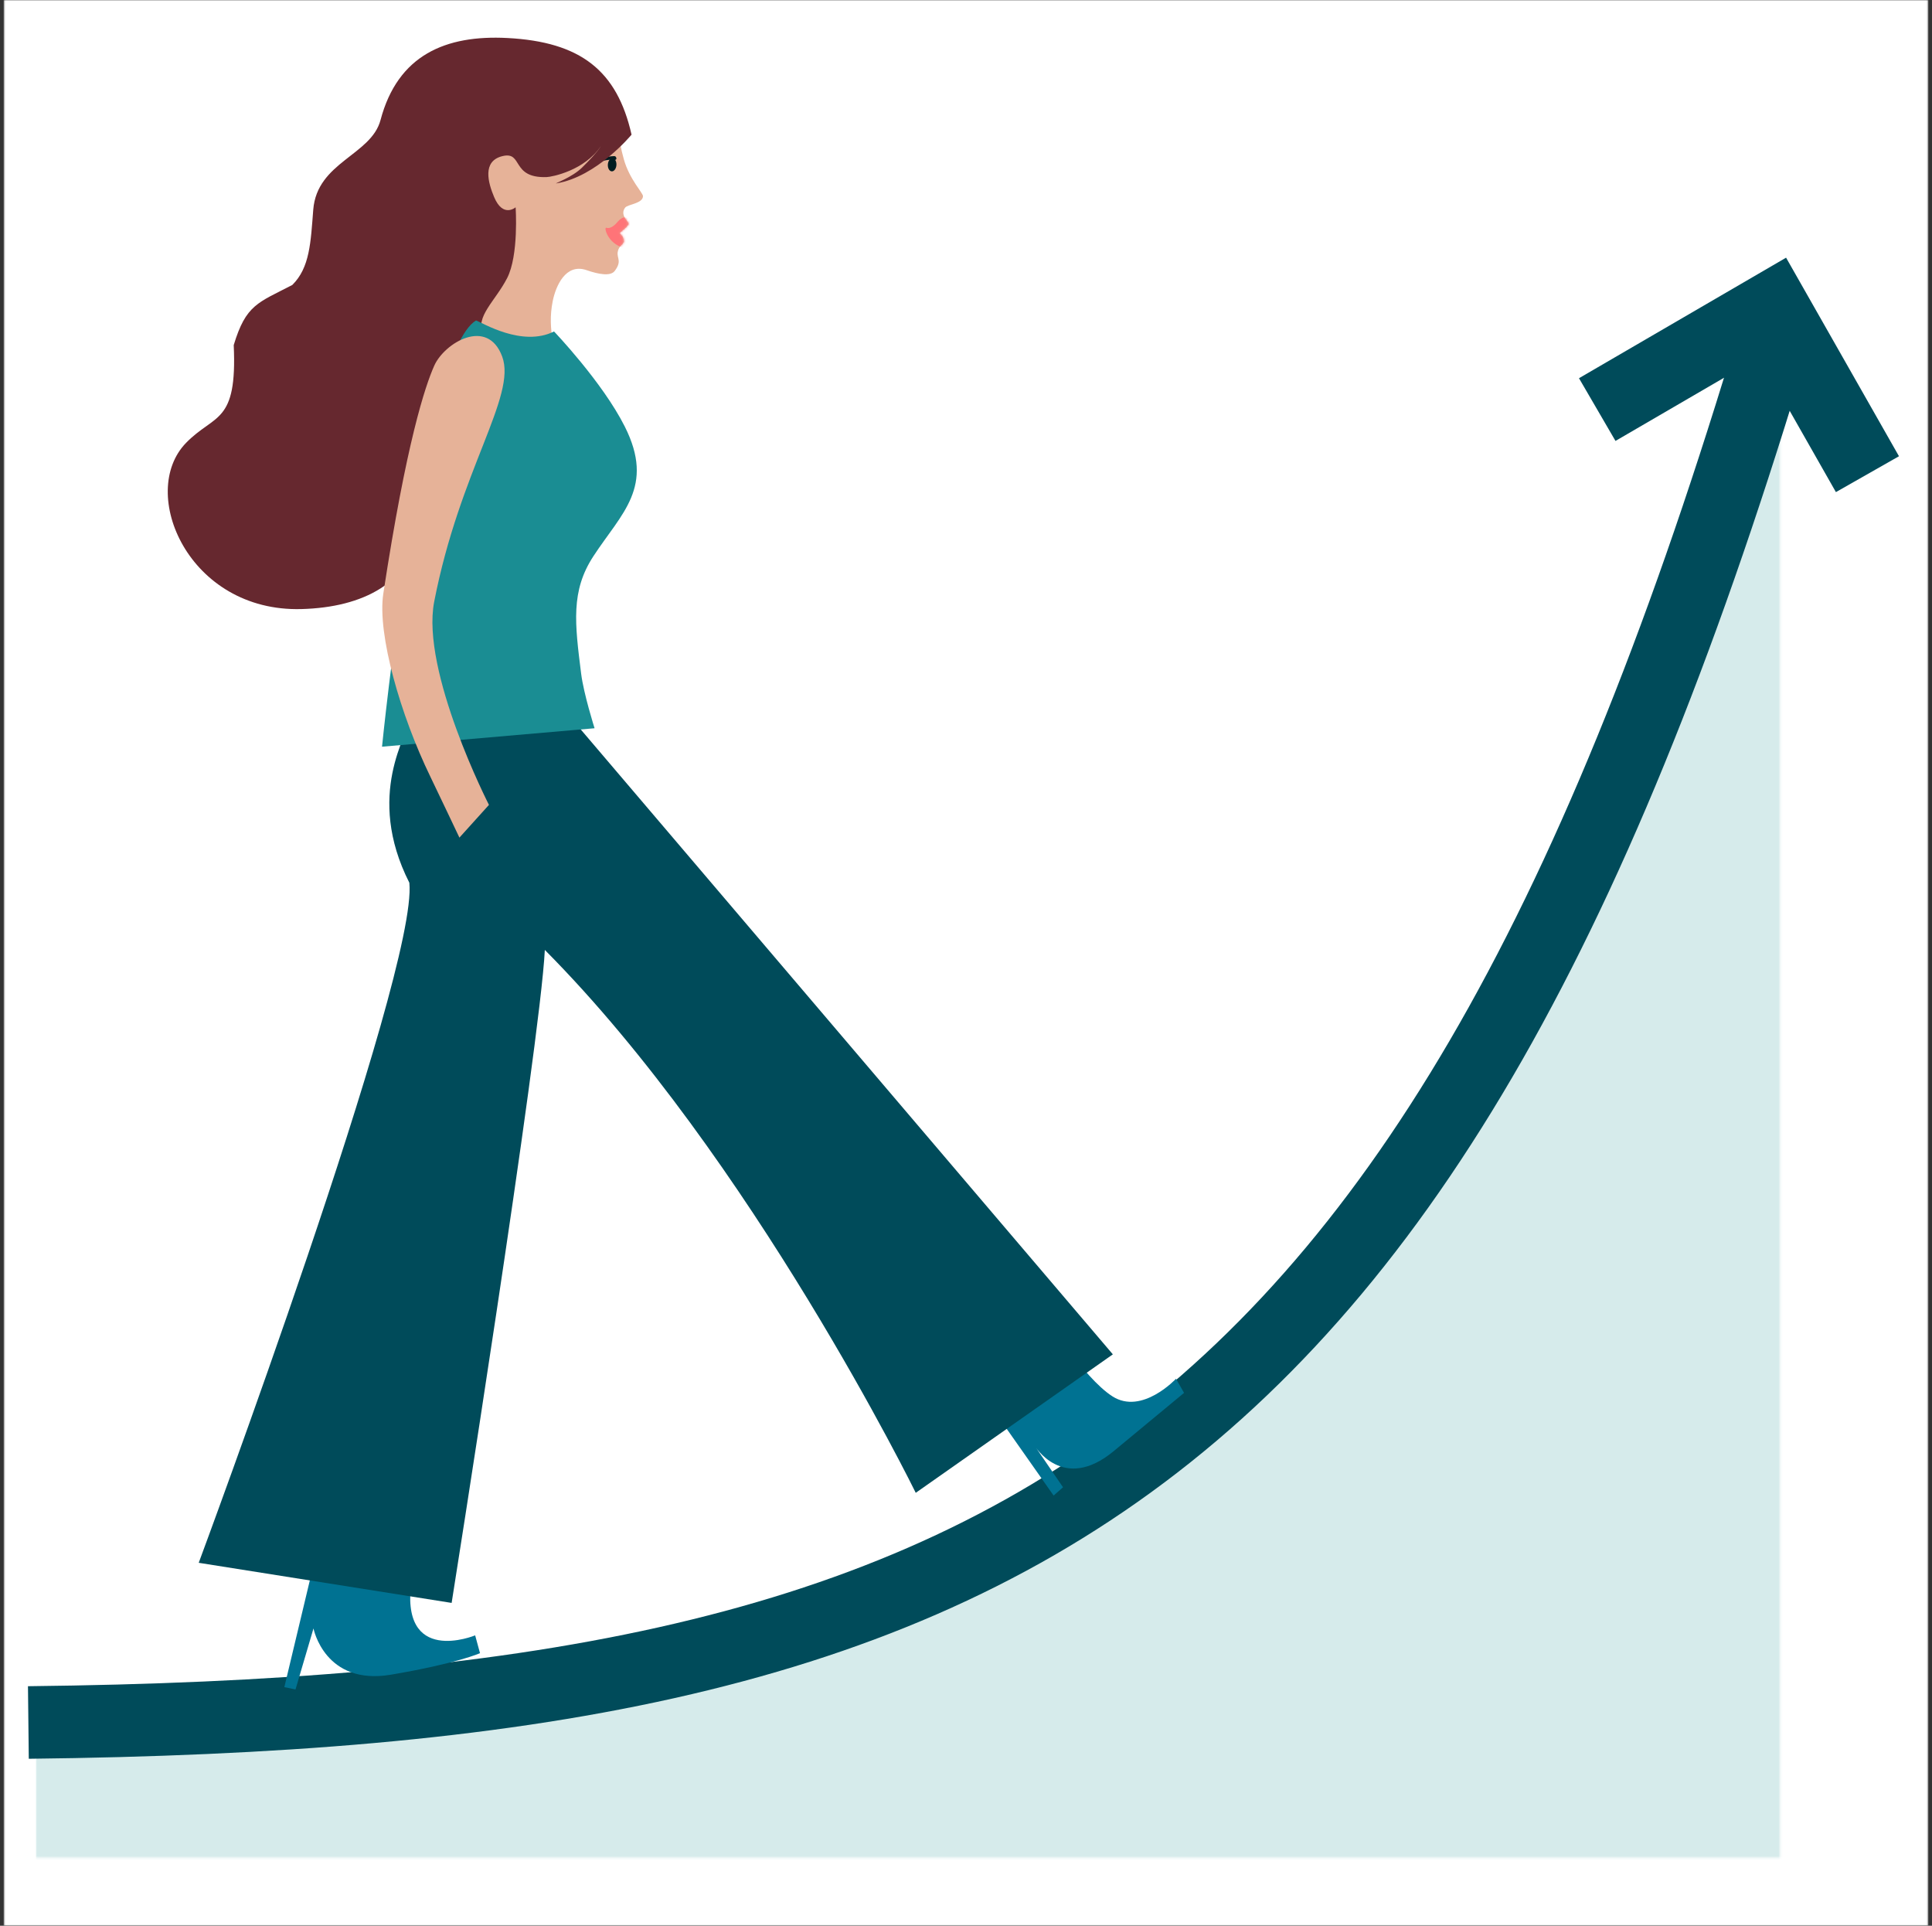 <svg width="900" height="897" viewBox="0 0 900 897" fill="none" xmlns="http://www.w3.org/2000/svg">
<rect x="0" y="0" width="900" height="897" fill="#333333" stroke="none"/>
<mask id="mask0_2_32" style="mask-type:luminance" maskUnits="userSpaceOnUse" x="1" y="0" width="898" height="897">
<path d="M898.315 0H1.685V897H898.315V0Z" fill="white"/>
</mask>
<g mask="url(#mask0_2_32)">
<path d="M898.315 0H1.685V897H898.315V0Z" fill="white"/>
<mask id="mask1_2_32" style="mask-type:alpha" maskUnits="userSpaceOnUse" x="16" y="167" width="814" height="699">
<path d="M829.234 865.359H16.311V805.003C464.933 805.003 690.408 662.859 829.234 167.326V865.359Z" fill="#004B5A"/>
</mask>
<g mask="url(#mask1_2_32)">
<path d="M847.866 -129.893H16.775V1039.89H847.866V-129.893Z" fill="#D6EBEB"/>
</g>
<path d="M13.219 802.326C468.92 797.244 669.442 692.777 830.589 143.215" stroke="#004B5A" stroke-width="33.797"/>
<path d="M869.926 220.868L825.772 143.215L744.054 190.778" stroke="#004B5A" stroke-width="33.797"/>
<path d="M154.204 694.794L132.454 785.86L137.662 786.932L146.034 758.525C146.034 758.525 151.249 785.293 182.166 780.053C213.083 774.809 223.603 770.031 223.603 770.031L221.347 761.742C221.347 761.742 185.648 776.488 191.793 735.446C196.329 705.153 201.532 705.345 201.532 705.345L154.204 694.794Z" fill="#007292"/>
<path d="M451.001 639.996L490.813 696.615L495.202 692.767L481.816 673.192C481.816 673.192 495.023 695.623 518.77 675.957C542.511 656.294 551.578 648.794 551.578 648.794L547.827 642.215C547.827 642.215 531.984 659.241 518.218 650.416C504.455 641.591 486.67 612.641 486.67 612.641L451.001 639.996Z" fill="#007292"/>
<path d="M256.056 322.774L190.852 335.105C190.345 341.7 169.86 370.1 190.689 411.177C194.975 452.634 92.574 727.942 92.574 727.942L210.39 746.624C210.39 746.624 251.599 487.118 253.802 442.471C350.164 539.411 426.59 695.347 426.59 695.347L518.407 630.851L256.056 322.774Z" fill="#004B5A"/>
<path d="M291.209 96.72C288.829 99.849 292.157 102.777 292.759 103.884C293.36 104.99 289.409 107.722 288.801 108.401C288.194 109.074 290.623 109.331 290.591 112.406C290.574 113.873 288.181 114.422 287.748 117.412C287.315 120.401 289.821 121.616 286.363 126.199C284.436 128.757 279.022 127.835 273.264 125.843C263.433 122.438 258.878 133.398 257.49 140.2C254.63 154.19 259.646 164.783 258.413 164.722L221.752 161.368C220.579 161.304 219.677 160.31 219.725 159.136L222.063 105.713C222.128 104.221 223.668 103.252 225.049 103.842C225.086 103.86 225.129 103.878 225.166 103.895C227.226 104.785 229.091 102.307 227.666 100.571C227.119 99.903 226.686 99.364 226.392 98.992C226.093 98.609 225.927 98.133 225.935 97.642L226.362 51.882C226.369 50.798 227.196 49.889 228.273 49.772L285.289 48.288C286.768 48.132 290.394 53.068 290.028 54.511C288.469 60.703 287.62 63.553 290.625 74.256C293.254 83.607 299.546 89.86 299.528 91.37C299.499 94.828 292.399 95.156 291.209 96.72Z" fill="#E6B298"/>
<mask id="mask2_2_32" style="mask-type:luminance" maskUnits="userSpaceOnUse" x="219" y="48" width="81" height="117">
<path d="M291.209 96.72C288.829 99.849 292.157 102.777 292.759 103.884C293.36 104.99 289.409 107.722 288.801 108.401C288.194 109.074 290.623 109.331 290.591 112.406C290.574 113.873 288.181 114.422 287.748 117.412C287.315 120.401 289.821 121.616 286.363 126.199C284.436 128.757 279.022 127.835 273.264 125.843C263.433 122.438 258.878 133.398 257.49 140.2C254.63 154.19 259.646 164.783 258.413 164.722L221.752 161.368C220.579 161.304 219.677 160.31 219.725 159.136L222.063 105.713C222.128 104.221 223.668 103.252 225.049 103.842C225.086 103.86 225.129 103.878 225.166 103.895C227.226 104.785 229.091 102.307 227.666 100.571C227.119 99.903 226.686 99.364 226.392 98.992C226.093 98.609 225.927 98.133 225.935 97.642L226.362 51.882C226.369 50.798 227.196 49.889 228.273 49.772L285.289 48.288C286.768 48.132 290.394 53.068 290.028 54.511C288.469 60.703 287.62 63.553 290.626 74.256C293.254 83.607 299.546 89.86 299.528 91.37C299.499 94.828 292.399 95.156 291.209 96.72Z" fill="white"/>
</mask>
<g mask="url(#mask2_2_32)">
<path d="M296.27 103.646C296.27 103.646 295.223 117.47 288.98 114.909C282.736 112.355 281.272 105.647 282.454 106.079C283.97 106.637 285.895 105.472 287.463 103.603C290.572 99.891 292.438 101.654 292.438 101.654L296.27 103.646Z" fill="#FF7478"/>
</g>
<path d="M287.153 76.877C287.259 75.186 286.452 73.759 285.349 73.689C284.247 73.62 283.267 74.935 283.161 76.626C283.055 78.317 283.862 79.745 284.965 79.814C286.067 79.883 287.046 78.569 287.153 76.877Z" fill="#001B1F"/>
<path d="M287.102 73.614C287.289 74.091 286.824 74.581 286.33 74.509C285.14 74.33 283.071 74.26 280.387 75.094C276.033 76.445 274.42 77.034 274.42 77.034C274.42 77.034 274.464 76.879 277.723 75.072C281.434 73.007 284.68 72.743 286.067 72.713C287.001 72.693 287.102 73.614 287.102 73.614Z" fill="#001B1F"/>
<path d="M86.696 206.265C64.08 229.502 87.842 285.139 140.423 283.703C169.27 282.917 191.384 271.425 195.683 245.978C199.231 224.993 201.531 216.848 212.609 206.846C227.922 193.017 228.831 163.533 225.061 155.576C221.257 147.536 230.646 140.386 236.225 129.571C241.76 118.831 240.193 96.552 240.193 96.552C240.193 96.552 234.346 101.696 230.179 91.781C227.411 85.194 224.468 75.006 234.121 72.705C243.773 70.41 237.928 83.028 254.597 82.49C257.146 82.406 272.303 79.433 279.921 68.057C279.687 68.41 278.494 70.8 271.202 78C266.45 82.693 257.961 85.619 259.122 85.43C278.048 82.358 294.2 62.721 294.2 62.721C287.458 32.859 270.457 19.495 236.381 17.704C207.645 16.196 185.306 25.585 177.263 55.913C172.9 72.352 147.678 75.483 145.926 97.662C144.726 112.878 144.37 124.645 136.161 132.74C120.171 141.046 114.581 141.844 108.877 160.743C110.585 197.71 99.996 192.605 86.696 206.265Z" fill="#66282F"/>
<path d="M258.091 154.395C258.091 154.395 280.626 177.944 291.061 198.709C305.201 226.84 289.557 238.979 276.402 259.12C265.841 275.299 267.775 290.355 270.71 313.731C271.912 323.299 276.975 339.214 276.975 339.214L177.962 347.807C177.962 347.807 196.315 164.615 221.753 149.269C224.548 150.201 243.185 161.851 258.091 154.395Z" fill="#1A8D93"/>
<path d="M202.307 170.291C198.118 179.659 189.361 205.686 178.557 276.519C175.67 295.414 186.612 333.223 200.434 361.683C203.82 368.664 214.013 390.158 214.013 390.158L227.775 374.912C227.775 374.912 195.97 312.718 202.263 280.284C214.19 218.807 240.777 184.566 233.947 166.098C227.116 147.631 207.06 159.666 202.307 170.291Z" fill="#E6B298"/>
</g>
</svg>
